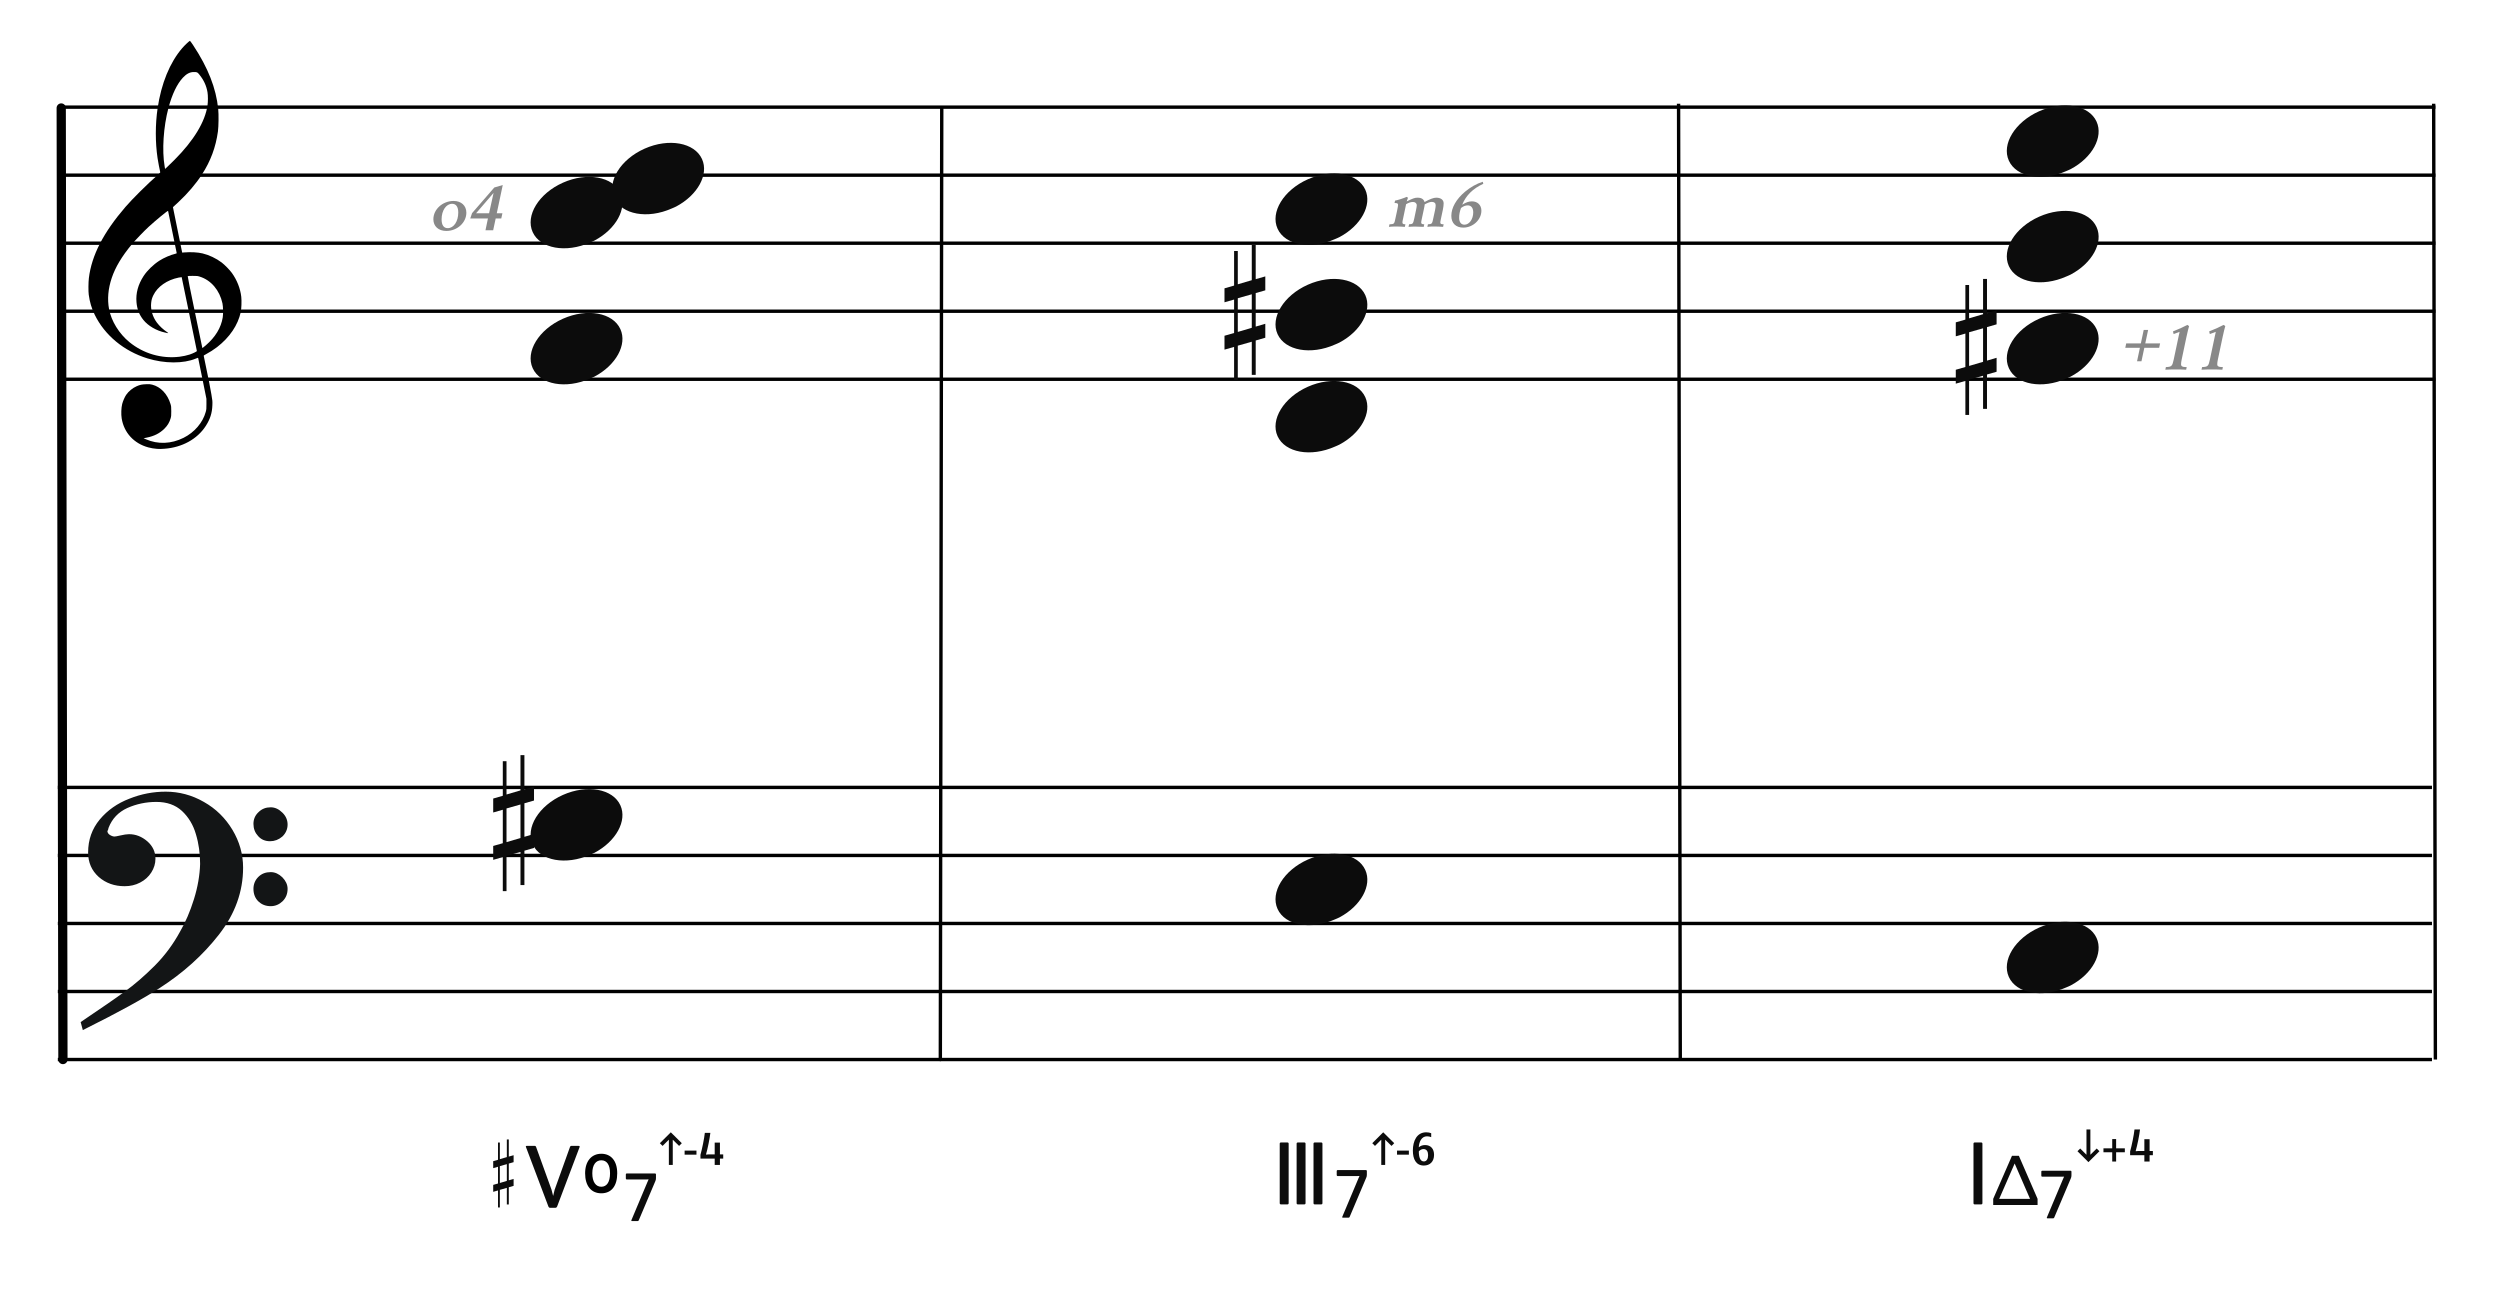 <?xml version="1.0" encoding="UTF-8"?>
<svg width="735px" height="380px" viewBox="0 0 735 380" version="1.1" xmlns="http://www.w3.org/2000/svg" xmlns:xlink="http://www.w3.org/1999/xlink">
    <title>c8-polysemy-suspend-symbols</title>
    <g id="c8-polysemy-suspend-symbols" stroke="none" stroke-width="1" fill="none" fill-rule="evenodd">
        <g id="Group" transform="translate(17, 221)" stroke="#000000">
            <line x1="0" y1="10.5" x2="698" y2="10.5" id="horizon"></line>
            <line x1="0" y1="30.5" x2="698" y2="30.5" id="horizon"></line>
            <line x1="0" y1="50.5" x2="698" y2="50.5" id="horizon"></line>
            <line x1="0" y1="70.5" x2="698" y2="70.5" id="horizon"></line>
            <line x1="0" y1="90.5" x2="698" y2="90.5" id="horizon"></line>
        </g>
        <line x1="-122" y1="171.75" x2="157.75" y2="171.25" id="bar" stroke="#000000" stroke-width="2.722" stroke-linecap="round" stroke-linejoin="round" transform="translate(18, 171.75) rotate(90) translate(-18, -171.75) "></line>
        <path d="M46.162,131.963 C45.266,131.896 44.404,131.751 43.59,131.529 C39.375,130.385 36.455,127.207 35.775,123.019 C35.575,121.792 35.642,119.872 35.923,118.776 C36.137,117.937 36.656,116.738 37.074,116.113 C37.779,115.062 38.984,114.067 40.186,113.549 C41.174,113.121 41.706,113.008 42.952,112.964 C43.94,112.927 44.184,112.943 44.755,113.091 C47.243,113.73 49.258,115.863 50.132,118.784 C50.329,119.444 50.347,119.611 50.351,120.909 C50.354,122.141 50.333,122.398 50.178,122.946 C49.834,124.163 49.246,125.144 48.307,126.061 C46.932,127.409 45.321,128.218 43.146,128.658 L42.213,128.848 L42.875,129.136 C46.41,130.69 50.323,130.54 53.971,128.717 C57.164,127.123 59.633,124.238 60.482,121.11 C60.688,120.354 60.7,120.215 60.694,118.776 L60.688,117.247 L59.496,111.331 C58.841,108.077 58.287,105.355 58.266,105.281 C58.23,105.166 58.148,105.182 57.582,105.418 C53.926,106.945 48.394,106.925 43.345,105.368 C36.428,103.235 30.782,98.554 27.839,92.514 C26.921,90.627 26.385,88.824 26.088,86.619 C25.955,85.626 25.976,82.997 26.129,81.748 C26.949,75.066 30.398,68.366 36.901,60.82 C38.925,58.472 43.355,54.078 46.323,51.473 C47.113,50.781 47.146,50.737 47.085,50.513 C46.948,49.994 46.471,47.478 46.323,46.492 C45.64,41.894 45.641,36.555 46.327,31.883 C47.404,24.543 49.928,18.375 53.602,14.114 C54.272,13.336 55.69,12 55.845,12 C55.895,12 56.325,12.589 56.798,13.309 C61.195,19.971 63.521,25.905 64.157,32.07 C64.315,33.612 64.271,37.229 64.075,38.64 C63.431,43.296 61.928,47.337 59.35,51.34 C57.665,53.961 55.126,56.939 52.535,59.339 C51.944,59.888 51.321,60.465 51.152,60.623 L50.846,60.909 L52.203,67.585 L53.559,74.263 L54.231,74.211 C56.12,74.059 58.116,74.17 59.543,74.503 C61.442,74.949 63.58,75.966 65.179,77.183 C66.071,77.863 67.556,79.382 68.183,80.257 C69.682,82.347 70.66,84.839 70.933,87.258 C71.069,88.455 70.988,90.783 70.78,91.751 C69.957,95.583 67.521,99.186 63.81,102.057 C62.892,102.767 61.554,103.624 60.582,104.127 C59.924,104.468 59.867,104.514 59.91,104.692 C59.993,105.029 61.048,110.157 61.442,112.136 C61.649,113.175 61.967,114.896 62.15,115.96 C62.472,117.832 62.482,117.929 62.438,119.139 C62.36,121.439 61.782,123.237 60.478,125.256 C57.993,129.1 53.541,131.551 48.349,131.933 C47.252,132.013 46.899,132.019 46.162,131.963 Z M52.745,104.885 C53.722,104.77 54.959,104.504 55.761,104.234 C56.743,103.905 57.928,103.32 57.881,103.187 C57.859,103.128 56.855,98.232 55.649,92.304 C54.443,86.377 53.437,81.508 53.413,81.484 C53.39,81.46 52.989,81.516 52.523,81.611 C49.107,82.303 46.304,84.262 45.076,86.816 C44.689,87.621 44.541,88.148 44.441,89.068 C44.229,91.023 44.858,93.17 46.144,94.872 C46.893,95.865 48.034,96.926 49.081,97.606 C49.482,97.866 49.559,97.994 49.278,97.933 C49.18,97.913 48.836,97.838 48.514,97.77 C45.981,97.223 43.532,95.79 42.143,94.047 C40.923,92.514 40.304,90.92 40.127,88.848 C39.901,86.207 40.593,83.661 42.211,81.165 C43.256,79.553 45.06,77.798 46.867,76.636 C48.176,75.793 50.16,74.933 51.512,74.622 C51.759,74.566 51.961,74.493 51.961,74.463 C51.961,74.376 49.457,62.124 49.415,62.007 C49.354,61.835 45.96,64.619 43.673,66.714 C42.412,67.87 39.728,70.664 38.754,71.836 C35.813,75.373 33.913,78.555 32.85,81.716 C31.782,84.904 31.516,87.972 32.062,90.876 C32.726,94.406 35.003,98.1 38.048,100.588 C42.184,103.965 47.451,105.505 52.745,104.885 Z M60.505,101.528 C63.324,99.107 64.992,96.353 65.485,93.313 C65.651,92.294 65.607,90.145 65.405,89.195 C64.58,85.346 62.061,82.374 58.741,81.333 C58.087,81.127 57.936,81.111 56.647,81.109 C55.83,81.109 55.23,81.139 55.189,81.187 C55.148,81.234 55.991,85.463 57.301,91.771 C58.5,97.548 59.482,102.285 59.484,102.299 C59.492,102.363 59.835,102.103 60.505,101.528 Z M51.284,47.016 C56.959,41.335 60.313,35.803 61.012,30.963 C61.169,29.873 61.167,28.096 61.006,27.127 C60.684,25.195 59.896,23.498 58.556,21.862 C58.024,21.212 57.944,21.178 56.938,21.18 C55.83,21.182 54.822,21.708 53.777,22.83 C52.044,24.684 50.596,27.715 49.529,31.707 C48.046,37.266 47.59,44.218 48.404,48.927 L48.531,49.671 L49.325,48.927 C49.761,48.517 50.641,47.658 51.284,47.016 Z" id="G-Clef" fill="#000000"></path>
        <g id="Group" transform="translate(18, 21)" stroke="#000000">
            <line x1="0" y1="10.5" x2="698" y2="10.5" id="horizon"></line>
            <line x1="0" y1="30.5" x2="698" y2="30.5" id="horizon"></line>
            <line x1="0" y1="50.5" x2="698" y2="50.5" id="horizon"></line>
            <line x1="0" y1="70.5" x2="698" y2="70.5" id="horizon"></line>
            <line x1="0" y1="90.5" x2="698" y2="90.5" id="horizon"></line>
        </g>
        <line x1="136.875" y1="171.75" x2="416.625" y2="172.166" id="bar" stroke="#000000" stroke-linecap="round" stroke-linejoin="round" transform="translate(276.875, 171.75) rotate(90) translate(-276.875, -171.75) "></line>
        <g id="Note" transform="translate(374, 251)" fill="#0C0C0C" fill-rule="nonzero">
            <path d="M9.193,2.294 C2.898,5.636 -0.455,11.685 1.608,16.236 C3.808,21.091 11.371,22.461 18.488,19.295 C25.606,16.129 29.595,9.618 27.395,4.764 C25.195,-0.091 17.631,-1.461 10.515,1.705 C10.07,1.903 9.612,2.07 9.193,2.294 Z" id="note" transform="translate(14.5, 10.5) rotate(-180) translate(-14.5, -10.5) "></path>
        </g>
        <g id="Note" transform="translate(374, 112)" fill="#0C0C0C" fill-rule="nonzero">
            <path d="M9.193,2.294 C2.898,5.636 -0.455,11.685 1.608,16.236 C3.808,21.091 11.371,22.461 18.488,19.295 C25.606,16.129 29.595,9.618 27.395,4.764 C25.195,-0.091 17.631,-1.461 10.515,1.705 C10.07,1.903 9.612,2.07 9.193,2.294 Z" id="note" transform="translate(14.5, 10.5) rotate(-180) translate(-14.5, -10.5) "></path>
        </g>
        <g id="Note" transform="translate(374, 82)" fill="#0C0C0C" fill-rule="nonzero">
            <path d="M9.193,2.294 C2.898,5.636 -0.455,11.685 1.608,16.236 C3.808,21.091 11.371,22.461 18.488,19.295 C25.606,16.129 29.595,9.618 27.395,4.764 C25.195,-0.091 17.631,-1.461 10.515,1.705 C10.07,1.903 9.612,2.07 9.193,2.294 Z" id="note" transform="translate(14.5, 10.5) rotate(-180) translate(-14.5, -10.5) "></path>
        </g>
        <g id="Note" transform="translate(374, 51)" fill="#0C0C0C" fill-rule="nonzero">
            <path d="M9.193,2.294 C2.898,5.636 -0.455,11.685 1.608,16.236 C3.808,21.091 11.371,22.461 18.488,19.295 C25.606,16.129 29.595,9.618 27.395,4.764 C25.195,-0.091 17.631,-1.461 10.515,1.705 C10.07,1.903 9.612,2.07 9.193,2.294 Z" id="note" transform="translate(14.5, 10.5) rotate(-180) translate(-14.5, -10.5) "></path>
        </g>
        <g id="F-Clef" transform="translate(24, 233)" fill="#131516" stroke="#131516" stroke-width="0.5">
            <path d="M-3.19744231e-14,67.596 C5.774,63.697 10.087,60.745 12.864,58.704 C15.642,56.7 18.566,54.186 21.563,51.198 C24.559,48.21 27.081,44.821 29.128,41.067 C30.736,38.298 32.125,35.091 33.258,31.447 C34.391,27.84 34.975,24.342 35.085,21.026 C35.085,17.928 34.683,14.977 33.842,12.207 C33.038,9.401 31.65,7.106 29.676,5.247 C27.703,3.425 25.144,2.514 21.965,2.514 C18.895,2.514 16.008,3.134 13.303,4.336 C10.635,5.575 8.735,7.543 7.675,10.312 C7.675,10.567 7.529,10.895 7.309,11.369 C7.382,11.952 7.675,12.389 8.223,12.717 C8.771,13.045 9.246,13.191 9.685,13.191 C9.904,13.191 10.525,13.082 11.476,12.863 C12.462,12.645 13.267,12.499 13.924,12.499 C15.861,12.499 17.579,13.191 19.151,14.539 C20.686,15.888 21.453,17.527 21.453,19.459 C21.453,20.843 21.051,22.155 20.283,23.358 C19.516,24.56 18.456,25.544 17.104,26.237 C15.752,26.965 14.253,27.293 12.645,27.293 C9.721,27.293 7.236,26.419 5.19,24.633 C3.18,22.811 2.156,20.516 2.156,17.637 C2.156,13.956 3.289,10.786 5.519,8.09 C7.784,5.393 10.635,3.389 14.144,2.041 C17.616,0.656 21.124,-4.33431069e-13 24.706,-4.33431069e-13 C28.616,-4.33431069e-13 32.344,0.984 35.816,2.988 C39.324,4.956 42.065,7.689 44.112,11.078 C46.159,14.503 47.219,18.147 47.219,22.082 C47.219,29.079 44.88,35.565 40.202,41.578 C35.524,47.59 29.749,52.801 22.842,57.247 C18.237,60.271 10.781,64.352 0.512,69.49 L-3.19744231e-14,67.596 Z M50.764,9.223 C50.764,7.912 51.239,6.818 52.189,5.944 C53.103,5.033 54.236,4.596 55.588,4.596 C56.757,4.596 57.854,5.106 58.84,6.09 C59.827,7.037 60.302,8.167 60.302,9.406 C60.302,10.717 59.791,11.847 58.84,12.758 C57.817,13.633 56.684,14.07 55.405,14.07 C54.053,14.07 52.956,13.633 52.079,12.649 C51.202,11.701 50.764,10.572 50.764,9.223 Z M50.764,28.318 C50.764,27.006 51.239,25.876 52.116,25.002 C53.029,24.091 54.162,23.654 55.588,23.654 C56.757,23.654 57.817,24.127 58.84,25.111 C59.791,26.095 60.302,27.152 60.302,28.318 C60.302,29.739 59.827,30.869 58.914,31.78 C57.963,32.691 56.867,33.164 55.588,33.164 C54.162,33.164 53.029,32.691 52.116,31.816 C51.239,30.941 50.764,29.775 50.764,28.318 Z"></path>
        </g>
        <g id="Note" transform="translate(155, 92)" fill="#0C0C0C" fill-rule="nonzero">
            <path d="M9.193,2.294 C2.898,5.636 -0.455,11.685 1.608,16.236 C3.808,21.091 11.371,22.461 18.488,19.295 C25.606,16.129 29.595,9.618 27.395,4.764 C25.195,-0.091 17.631,-1.461 10.515,1.705 C10.07,1.903 9.612,2.07 9.193,2.294 Z" id="note" transform="translate(14.5, 10.5) rotate(-180) translate(-14.5, -10.5) "></path>
        </g>
        <g id="Note" transform="translate(155, 232)" fill="#0C0C0C" fill-rule="nonzero">
            <path d="M9.193,2.294 C2.898,5.636 -0.455,11.685 1.608,16.236 C3.808,21.091 11.371,22.461 18.488,19.295 C25.606,16.129 29.595,9.618 27.395,4.764 C25.195,-0.091 17.631,-1.461 10.515,1.705 C10.07,1.903 9.612,2.07 9.193,2.294 Z" id="note" transform="translate(14.5, 10.5) rotate(-180) translate(-14.5, -10.5) "></path>
        </g>
        <g id="sharp" transform="translate(145, 222)" fill="#0C0C0C" fill-rule="nonzero">
            <path d="M3.914,25.588 L3.914,15.682 L8.021,14.519 L8.021,24.375 L3.914,25.588 Z M12,23.192 L9.177,24.021 L9.177,14.165 L12,13.356 L12,9.262 L9.177,10.071 L9.177,0 L8.021,0 L8.021,10.376 L3.914,11.587 L3.914,1.794 L2.823,1.794 L2.823,11.96 L0,12.771 L0,16.874 L2.823,16.065 L2.823,25.902 L0,26.709 L0,30.795 L2.823,29.986 L2.823,40 L3.914,40 L3.914,29.628 L8.021,28.469 L8.021,38.212 L9.177,38.212 L9.177,28.103 L12,27.292 L12,23.192 Z"></path>
        </g>
        <g id="Note" transform="translate(155, 52)" fill="#0C0C0C" fill-rule="nonzero">
            <path d="M9.193,2.294 C2.898,5.636 -0.455,11.685 1.608,16.236 C3.808,21.091 11.371,22.461 18.488,19.295 C25.606,16.129 29.595,9.618 27.395,4.764 C25.195,-0.091 17.631,-1.461 10.515,1.705 C10.07,1.903 9.612,2.07 9.193,2.294 Z" id="note" transform="translate(14.5, 10.5) rotate(-180) translate(-14.5, -10.5) "></path>
        </g>
        <g id="Note" transform="translate(179, 42)" fill="#0C0C0C" fill-rule="nonzero">
            <path d="M9.193,2.294 C2.898,5.636 -0.455,11.685 1.608,16.236 C3.808,21.091 11.371,22.461 18.488,19.295 C25.606,16.129 29.595,9.618 27.395,4.764 C25.195,-0.091 17.631,-1.461 10.515,1.705 C10.07,1.903 9.612,2.07 9.193,2.294 Z" id="note" transform="translate(14.5, 10.5) rotate(-180) translate(-14.5, -10.5) "></path>
        </g>
        <g id="sharp" transform="translate(360, 72)" fill="#0C0C0C" fill-rule="nonzero">
            <path d="M3.914,25.588 L3.914,15.682 L8.021,14.519 L8.021,24.375 L3.914,25.588 Z M12,23.192 L9.177,24.021 L9.177,14.165 L12,13.356 L12,9.262 L9.177,10.071 L9.177,0 L8.021,0 L8.021,10.376 L3.914,11.587 L3.914,1.794 L2.823,1.794 L2.823,11.96 L0,12.771 L0,16.874 L2.823,16.065 L2.823,25.902 L0,26.709 L0,30.795 L2.823,29.986 L2.823,40 L3.914,40 L3.914,29.628 L8.021,28.469 L8.021,38.212 L9.177,38.212 L9.177,28.103 L12,27.292 L12,23.192 Z"></path>
        </g>
        <g id="CN-Alphabet" transform="translate(361, 324)" fill="#0C0C0C" fill-rule="nonzero">
            <path d="M17.5,30.088 C17.734,30.088 17.864,29.958 17.864,29.724 L17.864,12.252 C17.864,12.018 17.734,11.888 17.5,11.888 L15.602,11.888 C15.368,11.888 15.238,12.018 15.238,12.252 L15.238,29.724 C15.238,29.958 15.368,30.088 15.602,30.088 L17.5,30.088 Z M22.467,30.088 C22.701,30.088 22.831,29.958 22.831,29.724 L22.831,12.252 C22.831,12.018 22.701,11.888 22.467,11.888 L20.569,11.888 C20.335,11.888 20.205,12.018 20.205,12.252 L20.205,29.724 C20.205,29.958 20.335,30.088 20.569,30.088 L22.467,30.088 Z M27.434,30.088 C27.668,30.088 27.798,29.958 27.798,29.724 L27.798,12.252 C27.798,12.018 27.668,11.888 27.434,11.888 L25.536,11.888 C25.302,11.888 25.172,12.018 25.172,12.252 L25.172,29.724 C25.172,29.958 25.302,30.088 25.536,30.088 L27.434,30.088 Z" id="Combined-Shape"></path>
        </g>
        <g id="CN-7" transform="translate(389, 324)" fill="#0C0C0C" fill-rule="nonzero">
            <path d="M7.476,34 C7.656,34 7.756,33.9 7.816,33.72 L12.676,22.24 C12.796,21.92 12.856,21.8 12.856,21.36 L12.856,20.26 C12.856,20.1 12.756,20 12.596,20 L4.256,20 C4.096,20 3.996,20.1 3.996,20.26 L3.996,21.48 C3.996,21.66 4.096,21.76 4.256,21.76 L9.916,21.76 L10.696,21.74 L10.356,22.5 L5.636,33.72 C5.556,33.9 5.636,34 5.816,34 L7.476,34 Z" id="Combined-Shape"></path>
        </g>
        <g id="tension-stack" transform="translate(396, 332)" fill="#0C0C0C" fill-rule="nonzero">
            <path d="M11.241,10.5 L11.241,3.066 L13.103,4.9 L13.901,4.102 L10.667,0.896 L7.447,4.102 L8.245,4.9 L10.093,3.066 L10.093,10.5 L11.241,10.5 Z M18.21,7.476 L18.21,6.272 L14.724,6.272 L14.724,7.476 L18.21,7.476 Z M22.602,10.668 C24.422,10.668 25.612,9.492 25.612,7.532 C25.612,5.768 24.66,4.648 22.98,4.648 C22.21,4.648 21.594,4.886 21.174,5.278 L21.118,5.25 C21.216,3.78 21.874,2.072 23.54,2.072 C23.946,2.072 24.436,2.17 24.772,2.324 L24.772,1.162 C24.38,1.008 23.904,0.896 23.33,0.896 C20.53,0.896 19.382,3.458 19.382,6.258 C19.382,8.792 20.306,10.668 22.602,10.668 Z M22.616,9.464 C21.538,9.464 21.132,8.204 21.132,6.496 C21.51,6.076 21.986,5.824 22.518,5.824 C23.484,5.824 23.862,6.622 23.862,7.616 C23.862,8.624 23.47,9.464 22.616,9.464 Z" id="Combined-Shape"></path>
        </g>
        <g id="tension-stack" transform="translate(187, 332)" fill="#0C0C0C" fill-rule="nonzero">
            <path d="M10.793,10.5 L10.793,3.066 L12.655,4.9 L13.453,4.102 L10.219,0.896 L6.999,4.102 L7.797,4.9 L9.645,3.066 L9.645,10.5 L10.793,10.5 Z M17.762,7.476 L17.762,6.272 L14.276,6.272 L14.276,7.476 L17.762,7.476 Z M24.66,10.5 L24.66,8.638 L25.626,8.638 L25.626,7.392 L24.66,7.392 L24.66,3.934 L23.12,3.934 L23.12,7.392 L21.3,7.392 L20.614,7.462 L20.572,7.392 C21.076,5.642 21.65,2.744 21.846,1.064 L20.222,1.064 C20.04,2.744 19.438,5.712 18.934,7.518 L18.934,8.638 L23.12,8.638 L23.12,10.5 L24.66,10.5 Z" id="Combined-Shape"></path>
        </g>
        <g id="CN-Alphabet" transform="translate(141, 325)" fill="#0C0C0C" fill-rule="nonzero">
            <path d="M22.298,30.088 C22.558,30.088 22.688,29.932 22.792,29.724 L29.396,12.252 C29.448,12.096 29.448,12.018 29.37,11.966 C29.318,11.914 29.188,11.888 29.084,11.888 L26.978,11.888 C26.744,11.888 26.64,12.018 26.562,12.252 L22.064,24.784 L21.622,26.604 L21.154,24.784 L16.63,12.252 C16.552,12.018 16.448,11.888 16.24,11.888 L13.952,11.888 C13.874,11.888 13.718,11.888 13.64,11.94 C13.588,12.018 13.562,12.096 13.64,12.252 L20.244,29.75 C20.322,29.958 20.478,30.088 20.712,30.088 L22.298,30.088 Z" id="Combined-Shape"></path>
        </g>
        <g id="sharp" transform="translate(145, 335)" fill="#0C0C0C" fill-rule="nonzero">
            <path d="M1.957,12.794 L1.957,7.841 L4.01,7.26 L4.01,12.188 L1.957,12.794 Z M6,11.596 L4.588,12.011 L4.588,7.083 L6,6.678 L6,4.631 L4.588,5.036 L4.588,0 L4.01,0 L4.01,5.188 L1.957,5.794 L1.957,0.897 L1.412,0.897 L1.412,5.98 L0,6.386 L0,8.437 L1.412,8.032 L1.412,12.951 L0,13.354 L0,15.397 L1.412,14.993 L1.412,20 L1.957,20 L1.957,14.814 L4.01,14.235 L4.01,19.106 L4.588,19.106 L4.588,14.051 L6,13.646 L6,11.596 Z"></path>
        </g>
        <g id="CN-7" transform="translate(180, 325)" fill="#0C0C0C" fill-rule="nonzero">
            <path d="M7.476,34 C7.656,34 7.756,33.9 7.816,33.72 L12.676,22.24 C12.796,21.92 12.856,21.8 12.856,21.36 L12.856,20.26 C12.856,20.1 12.756,20 12.596,20 L4.256,20 C4.096,20 3.996,20.1 3.996,20.26 L3.996,21.48 C3.996,21.66 4.096,21.76 4.256,21.76 L9.916,21.76 L10.696,21.74 L10.356,22.5 L5.636,33.72 C5.556,33.9 5.636,34 5.816,34 L7.476,34 Z" id="Combined-Shape"></path>
        </g>
        <g id="CN-dim" transform="translate(168, 335)" fill="#000000">
            <path d="M8.792,15.831 C11.75,15.831 13.465,13.695 13.465,9.951 C13.465,6.285 11.637,4.205 8.792,4.205 C5.947,4.205 4.024,6.341 4.024,9.951 C4.024,13.639 5.81,15.831 8.792,15.831 Z M8.784,13.903 C7.163,13.903 6.139,12.498 6.139,9.951 C6.139,7.483 7.163,6.125 8.792,6.125 C10.429,6.125 11.35,7.475 11.35,9.951 C11.35,12.506 10.404,13.903 8.784,13.903 Z" id="Combined-Shape"></path>
        </g>
        <g id="Note" transform="translate(589, 271)" fill="#0C0C0C" fill-rule="nonzero">
            <path d="M9.193,2.294 C2.898,5.636 -0.455,11.685 1.608,16.236 C3.808,21.091 11.371,22.461 18.488,19.295 C25.606,16.129 29.595,9.618 27.395,4.764 C25.195,-0.091 17.631,-1.461 10.515,1.705 C10.07,1.903 9.612,2.07 9.193,2.294 Z" id="note" transform="translate(14.5, 10.5) rotate(-180) translate(-14.5, -10.5) "></path>
        </g>
        <g id="Note" transform="translate(589, 62)" fill="#0C0C0C" fill-rule="nonzero">
            <path d="M9.193,2.294 C2.898,5.636 -0.455,11.685 1.608,16.236 C3.808,21.091 11.371,22.461 18.488,19.295 C25.606,16.129 29.595,9.618 27.395,4.764 C25.195,-0.091 17.631,-1.461 10.515,1.705 C10.07,1.903 9.612,2.07 9.193,2.294 Z" id="note" transform="translate(14.5, 10.5) rotate(-180) translate(-14.5, -10.5) "></path>
        </g>
        <g id="Note" transform="translate(589, 92)" fill="#0C0C0C" fill-rule="nonzero">
            <path d="M9.193,2.294 C2.898,5.636 -0.455,11.685 1.608,16.236 C3.808,21.091 11.371,22.461 18.488,19.295 C25.606,16.129 29.595,9.618 27.395,4.764 C25.195,-0.091 17.631,-1.461 10.515,1.705 C10.07,1.903 9.612,2.07 9.193,2.294 Z" id="note" transform="translate(14.5, 10.5) rotate(-180) translate(-14.5, -10.5) "></path>
        </g>
        <g id="Note" transform="translate(589, 31)" fill="#0C0C0C" fill-rule="nonzero">
            <path d="M9.193,2.294 C2.898,5.636 -0.455,11.685 1.608,16.236 C3.808,21.091 11.371,22.461 18.488,19.295 C25.606,16.129 29.595,9.618 27.395,4.764 C25.195,-0.091 17.631,-1.461 10.515,1.705 C10.07,1.903 9.612,2.07 9.193,2.294 Z" id="note" transform="translate(14.5, 10.5) rotate(-180) translate(-14.5, -10.5) "></path>
        </g>
        <line x1="493.5" y1="30.5" x2="494" y2="311.5" id="Path-29" stroke="#000000" stroke-linejoin="bevel"></line>
        <line x1="715.5" y1="30.5" x2="716" y2="311.5" id="Path-29" stroke="#000000" stroke-linejoin="bevel"></line>
        <g id="sharp" transform="translate(575, 82)" fill="#0C0C0C" fill-rule="nonzero">
            <path d="M3.914,25.588 L3.914,15.682 L8.021,14.519 L8.021,24.375 L3.914,25.588 Z M12,23.192 L9.177,24.021 L9.177,14.165 L12,13.356 L12,9.262 L9.177,10.071 L9.177,0 L8.021,0 L8.021,10.376 L3.914,11.587 L3.914,1.794 L2.823,1.794 L2.823,11.96 L0,12.771 L0,16.874 L2.823,16.065 L2.823,25.902 L0,26.709 L0,30.795 L2.823,29.986 L2.823,40 L3.914,40 L3.914,29.628 L8.021,28.469 L8.021,38.212 L9.177,38.212 L9.177,28.103 L12,27.292 L12,23.192 Z"></path>
        </g>
        <g id="CN-Alphabet" transform="translate(560, 324)" fill="#0C0C0C" fill-rule="nonzero">
            <path d="M22.467,30.088 C22.701,30.088 22.831,29.958 22.831,29.724 L22.831,12.252 C22.831,12.018 22.701,11.888 22.467,11.888 L20.569,11.888 C20.335,11.888 20.205,12.018 20.205,12.252 L20.205,29.724 C20.205,29.958 20.335,30.088 20.569,30.088 L22.467,30.088 Z" id="Combined-Shape"></path>
        </g>
        <g id="tension-stack" transform="translate(599, 331)" fill="#0C0C0C" fill-rule="nonzero">
            <path d="M14.997,10.668 L18.231,7.462 L17.433,6.664 L15.571,8.498 L15.571,1.064 L14.423,1.064 L14.423,8.498 L12.575,6.664 L11.777,7.462 L14.997,10.668 Z M23.142,10.5 L23.142,7.77 L25.704,7.77 L25.704,6.608 L23.142,6.608 L23.142,3.892 L21.994,3.892 L21.994,6.608 L19.418,6.608 L19.418,7.77 L21.994,7.77 L21.994,10.5 L23.142,10.5 Z M32.98,10.5 L32.98,8.638 L33.946,8.638 L33.946,7.392 L32.98,7.392 L32.98,3.934 L31.44,3.934 L31.44,7.392 L29.62,7.392 L28.934,7.462 L28.892,7.392 C29.396,5.642 29.97,2.744 30.166,1.064 L28.542,1.064 C28.36,2.744 27.758,5.712 27.254,7.518 L27.254,8.638 L31.44,8.638 L31.44,10.5 L32.98,10.5 Z" id="Combined-Shape"></path>
        </g>
        <g id="CN-maj7" transform="translate(582, 324)" fill="#0C0C0C" fill-rule="nonzero">
            <path d="M26.747,20.188 C26.907,20.188 27.007,20.288 27.007,20.448 L27.007,20.448 L27.007,21.548 C27.007,21.988 26.947,22.108 26.827,22.428 L26.827,22.428 L21.967,33.908 C21.907,34.088 21.807,34.188 21.627,34.188 L21.627,34.188 L19.967,34.188 C19.787,34.188 19.707,34.088 19.787,33.908 L19.787,33.908 L24.507,22.688 L24.847,21.928 L24.067,21.948 L18.407,21.948 C18.247,21.948 18.147,21.848 18.147,21.668 L18.147,21.668 L18.147,20.448 C18.147,20.288 18.247,20.188 18.407,20.188 L18.407,20.188 Z M11.549,15.814 L17.047,28.46 L17.047,30.267 L4,30.267 L4,28.46 L9.518,15.814 L11.549,15.814 Z M10.309,18.069 L5.768,28.46 L14.83,28.46 L10.309,18.069 Z" id="Combined-Shape"></path>
        </g>
        <g id="Degree" transform="translate(408, 46)" fill="#888888">
            <path d="M16.27,20.698 L16.43,19.938 L16.31,19.938 C15.71,19.938 15.45,19.798 15.45,19.438 C15.45,19.198 15.47,19.138 15.69,18.058 L16.21,15.618 C16.35,14.978 16.43,14.258 16.43,13.778 C16.43,12.738 15.59,12.118 14.23,12.118 C13.47,12.118 12.37,12.538 10.81,13.398 C10.59,12.558 9.89,12.118 8.77,12.118 C7.95,12.118 7.45,12.298 5.57,13.218 C5.73,12.718 5.75,12.638 5.95,12.138 L5.57,11.878 C4.87,12.218 2.85,12.878 2.15,12.978 L1.99,13.678 C2.85,13.698 3.03,13.798 3.03,14.258 C3.03,14.498 2.95,14.918 2.75,15.918 L2.29,18.058 C1.95,19.798 1.87,19.878 0.77,19.938 L0.51,19.938 L0.35,20.698 C1.03,20.618 1.47,20.598 2.35,20.598 C3.21,20.598 3.97,20.618 5.03,20.698 L5.19,19.938 L5.11,19.938 C4.55,19.938 4.31,19.778 4.31,19.418 C4.31,19.178 4.33,19.018 4.55,18.058 L5.39,14.038 C6.17,13.578 6.79,13.378 7.43,13.378 C8.07,13.378 8.53,13.778 8.53,14.358 C8.53,14.578 8.43,15.238 8.29,15.858 L7.83,18.058 C7.47,19.778 7.39,19.878 6.35,19.938 L6.27,19.938 L6.11,20.698 C6.83,20.638 7.27,20.618 8.09,20.618 C8.97,20.618 9.61,20.638 10.57,20.698 L10.73,19.938 L10.65,19.938 C10.09,19.938 9.83,19.778 9.83,19.438 C9.83,19.198 9.85,19.098 10.07,18.058 L10.63,15.438 C10.81,14.538 10.83,14.478 10.87,14.078 C11.95,13.518 12.45,13.358 12.97,13.358 C13.69,13.358 14.09,13.718 14.09,14.358 C14.09,14.698 14.03,15.138 13.91,15.758 L13.41,18.058 C13.07,19.778 12.99,19.878 11.93,19.938 L11.81,19.938 L11.65,20.698 C12.23,20.618 12.71,20.598 13.09,20.598 L13.87,20.598 C14.59,20.598 15.33,20.638 16.27,20.698 Z M22.21,20.918 C25.05,20.918 27.53,18.598 27.53,15.938 C27.53,14.298 26.41,13.198 24.75,13.198 C23.83,13.198 23.03,13.478 21.89,14.178 C22.99,11.458 25.03,9.438 28.09,8.038 L27.93,7.438 C26.09,8.018 24.37,8.998 22.75,10.338 C20.13,12.538 18.69,15.058 18.69,17.478 C18.69,19.618 20.03,20.918 22.21,20.918 Z M22.55,20.058 C21.57,20.058 20.99,19.318 20.99,18.038 C20.99,17.078 21.15,16.238 21.53,15.158 C22.23,14.618 22.85,14.378 23.53,14.378 C24.53,14.378 25.13,15.158 25.13,16.418 C25.13,18.438 23.97,20.058 22.55,20.058 Z"></path>
        </g>
        <g id="Degree" transform="translate(123, 47)" fill="#888888">
            <path d="M8.23,20.898 C11.43,20.898 14.11,18.438 14.11,15.538 C14.11,13.458 12.61,12.078 10.37,12.078 C7.13,12.078 4.41,14.538 4.41,17.458 C4.41,19.538 5.91,20.898 8.23,20.898 Z M8.63,20.078 C7.45,20.078 6.83,19.178 6.83,17.478 C6.83,14.878 8.17,12.918 9.93,12.918 C11.09,12.918 11.73,13.818 11.73,15.478 C11.73,18.098 10.41,20.078 8.63,20.078 Z M21.99,20.698 L22.73,17.238 L24.37,17.238 L24.71,15.698 L23.05,15.698 L24.81,7.398 L22.33,8.118 L15.79,15.658 L15.25,17.238 L20.45,17.238 L19.73,20.698 L21.99,20.698 Z M20.79,15.698 L16.97,15.698 L22.11,9.718 L20.79,15.698 Z"></path>
        </g>
        <g id="Degree" transform="translate(620, 88)" fill="#888888">
            <path d="M9.59,18.218 L10.43,14.258 L14.79,14.258 L15.07,12.958 L10.71,12.958 L11.55,8.998 L10.25,8.998 L9.41,12.958 L5.11,12.958 L4.83,14.258 L9.13,14.258 L8.29,18.218 L9.59,18.218 Z M22.73,20.698 L22.89,19.918 L22.63,19.918 C21.63,19.918 21.23,19.678 21.23,19.098 C21.23,18.758 21.29,18.258 21.41,17.718 L22.81,11.098 C23.19,9.378 23.37,8.618 23.59,7.878 L23.09,7.518 C21.97,8.118 20.75,8.678 18.85,9.438 L19.05,10.218 C20.13,9.818 20.31,9.758 20.79,9.558 C20.77,9.718 20.75,9.818 20.71,10.018 L20.57,10.618 L19.07,17.718 C18.65,19.678 18.45,19.858 16.77,19.918 L16.61,20.698 C17.75,20.638 18.45,20.618 19.69,20.618 C20.93,20.618 21.61,20.638 22.73,20.698 Z M33.37,20.698 L33.53,19.918 L33.27,19.918 C32.27,19.918 31.87,19.678 31.87,19.098 C31.87,18.758 31.93,18.258 32.05,17.718 L33.45,11.098 C33.83,9.378 34.01,8.618 34.23,7.878 L33.73,7.518 C32.61,8.118 31.39,8.678 29.49,9.438 L29.69,10.218 C30.77,9.818 30.95,9.758 31.43,9.558 C31.41,9.718 31.39,9.818 31.35,10.018 L31.21,10.618 L29.71,17.718 C29.29,19.678 29.09,19.858 27.41,19.918 L27.25,20.698 C28.39,20.638 29.09,20.618 30.33,20.618 C31.57,20.618 32.25,20.638 33.37,20.698 Z"></path>
        </g>
    </g>
</svg>